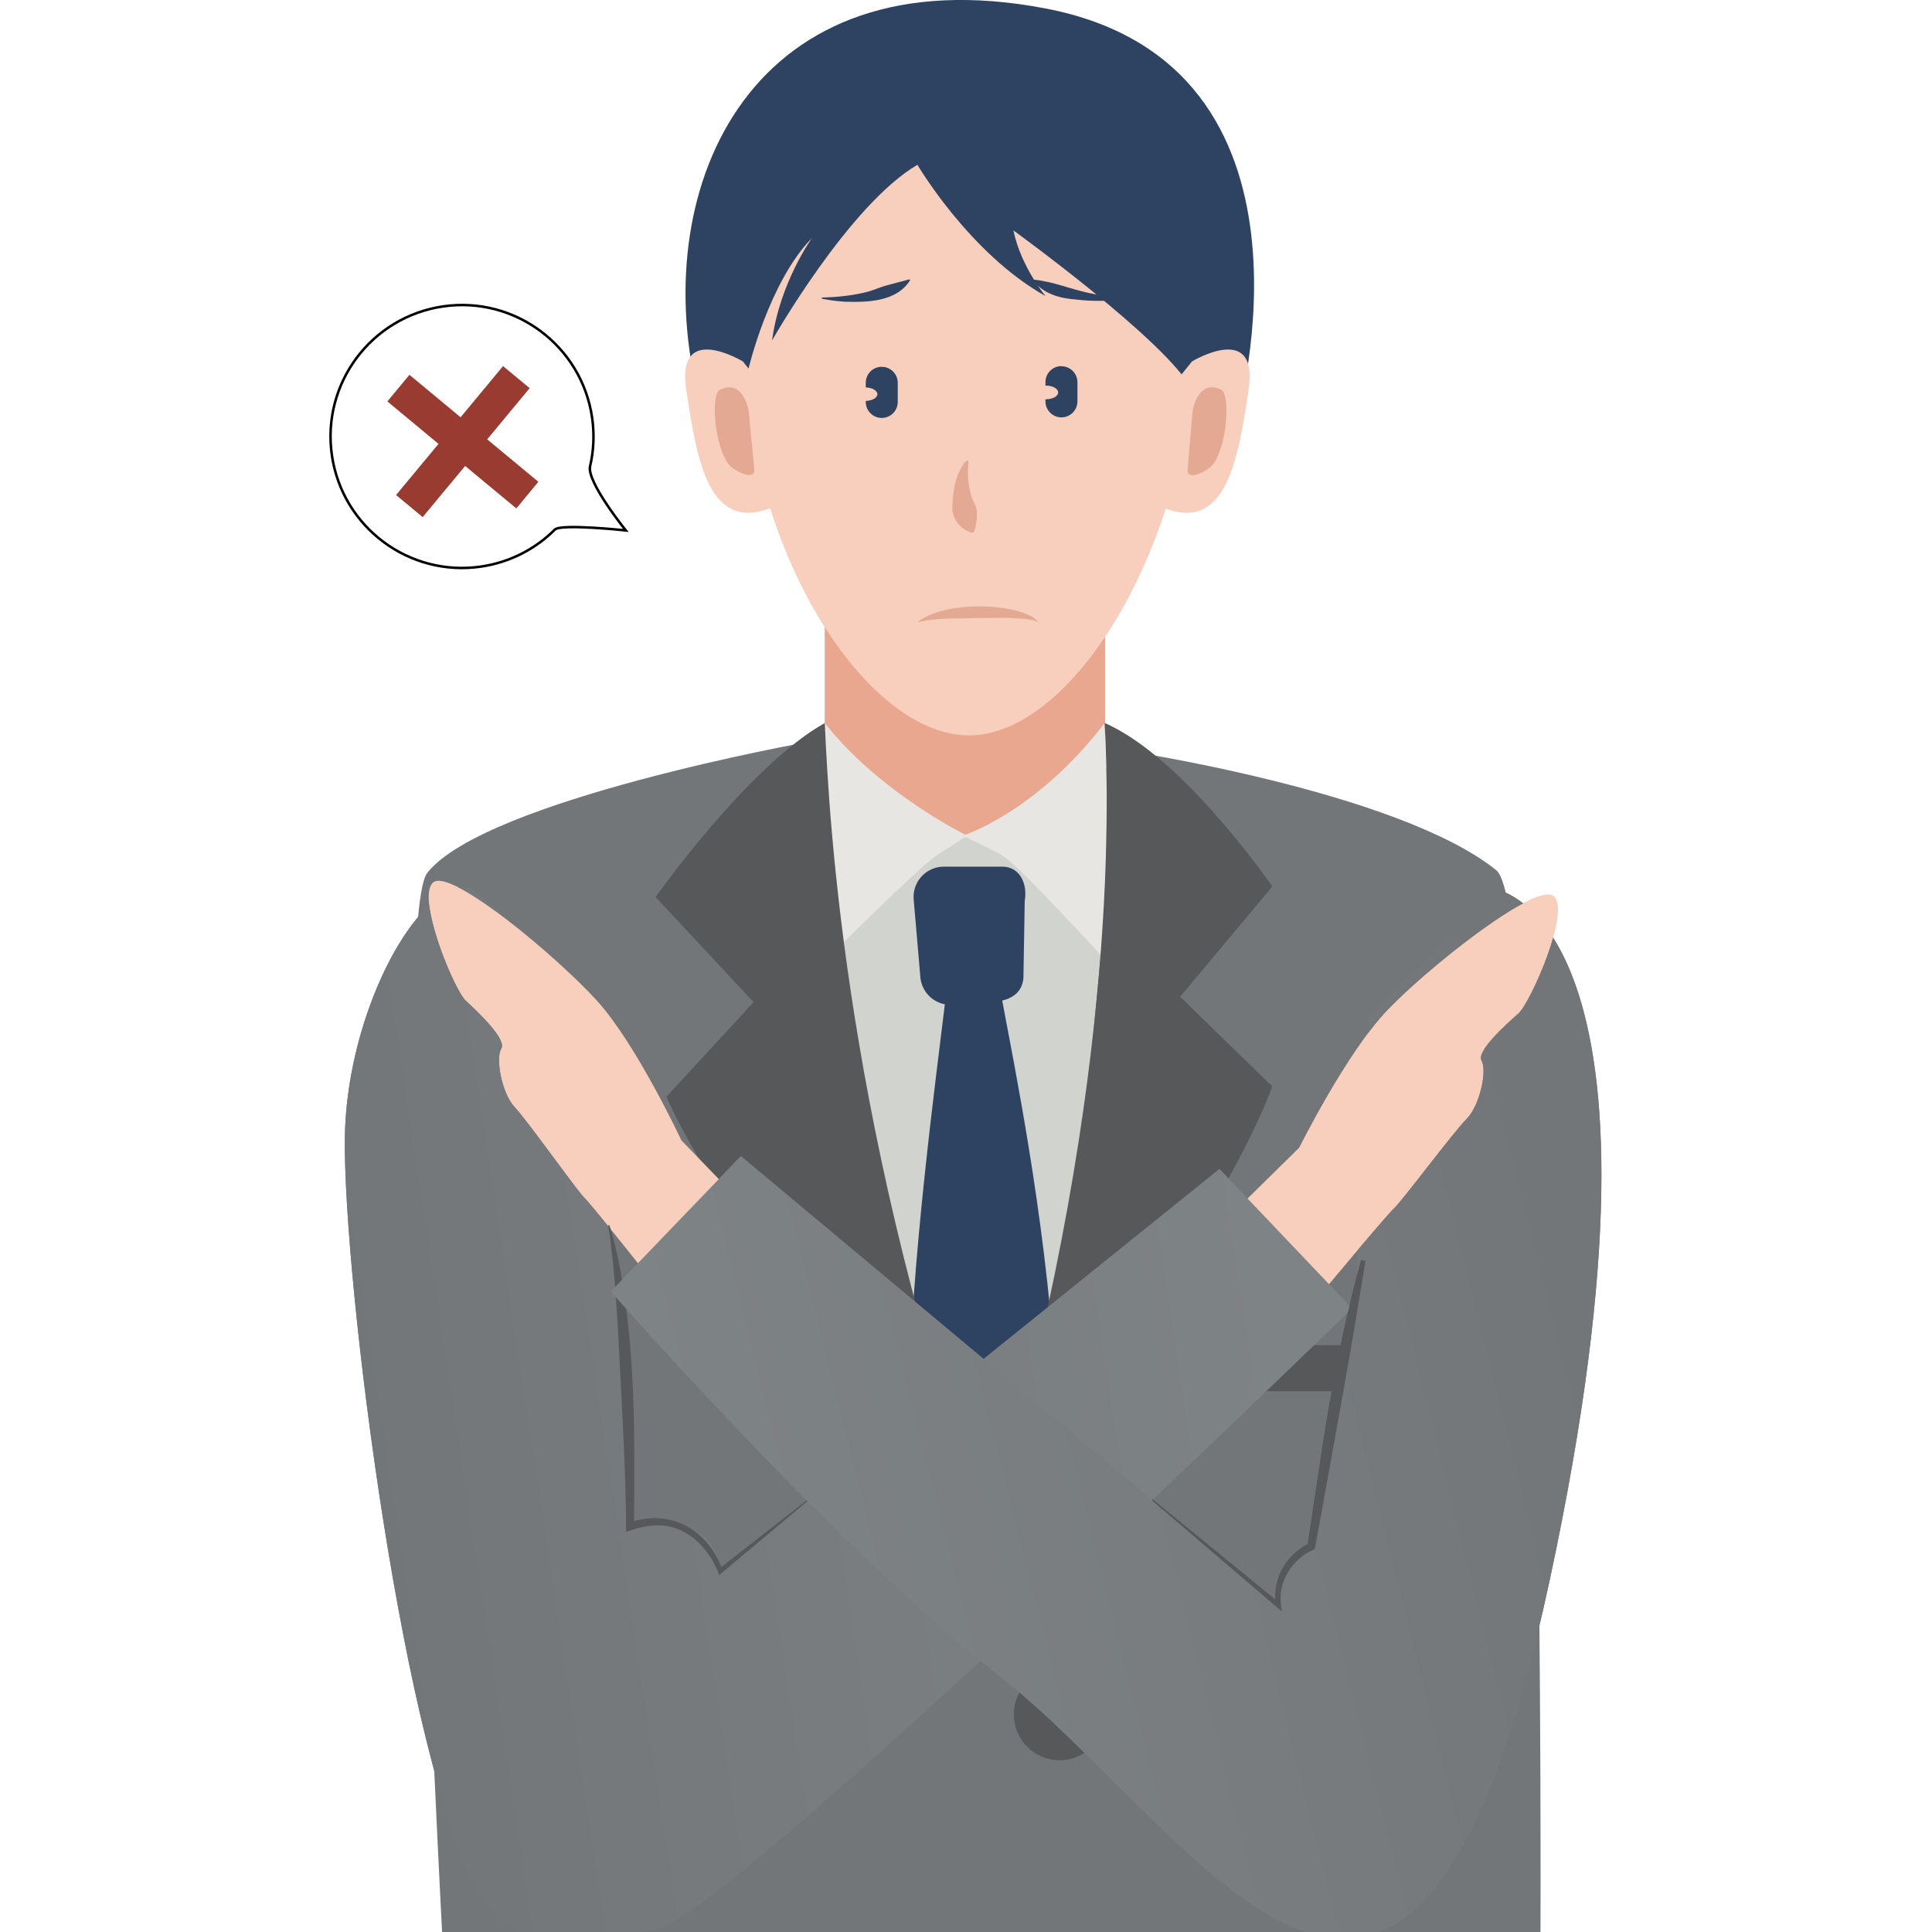 <?xml version="1.0" encoding="UTF-8"?>
<svg id="_レイヤー_1" data-name="レイヤー 1" xmlns="http://www.w3.org/2000/svg" xmlns:xlink="http://www.w3.org/1999/xlink" viewBox="0 0 400 400">
  <defs>
    <style>
      .cls-1 {
        clip-path: url(#clippath);
      }

      .cls-2 {
        fill: none;
      }

      .cls-2, .cls-3, .cls-4, .cls-5, .cls-6, .cls-7, .cls-8, .cls-9, .cls-10, .cls-11, .cls-12, .cls-13 {
        stroke-width: 0px;
      }

      .cls-3 {
        fill: #737678;
      }

      .cls-4 {
        fill: url(#_名称未設定グラデーション_21);
      }

      .cls-5 {
        fill: url(#_名称未設定グラデーション_22);
      }

      .cls-6 {
        fill: #e3a992;
      }

      .cls-14 {
        clip-path: url(#clippath-1);
      }

      .cls-15 {
        clip-path: url(#clippath-2);
      }

      .cls-16 {
        filter: url(#drop-shadow-1);
      }

      .cls-7 {
        fill: #e8e6e2;
      }

      .cls-17 {
        fill: #fff;
        stroke: #000;
        stroke-miterlimit: 10;
        stroke-width: .52px;
      }

      .cls-8 {
        fill: #565859;
      }

      .cls-9 {
        fill: #e8a78e;
      }

      .cls-10 {
        fill: #d1d3cf;
      }

      .cls-11 {
        fill: #f7cfbc;
      }

      .cls-12 {
        fill: #9a3b31;
      }

      .cls-13 {
        fill: #2e4261;
      }
    </style>
    <filter id="drop-shadow-1" filterUnits="userSpaceOnUse">
      <feOffset dx="0" dy="4"/>
      <feGaussianBlur result="blur" stdDeviation="0"/>
      <feFlood flood-color="#565656" flood-opacity="1"/>
      <feComposite in2="blur" operator="in"/>
      <feComposite in="SourceGraphic"/>
    </filter>
    <linearGradient id="_名称未設定グラデーション_22" data-name="名称未設定グラデーション 22" x1="264.68" y1="265" x2="72.14" y2="294.19" gradientUnits="userSpaceOnUse">
      <stop offset="0" stop-color="#7e8385"/>
      <stop offset="1" stop-color="#737678"/>
    </linearGradient>
    <linearGradient id="_名称未設定グラデーション_21" data-name="名称未設定グラデーション 21" x1="143.67" y1="326.8" x2="331.68" y2="279.62" gradientUnits="userSpaceOnUse">
      <stop offset=".01" stop-color="#7e8385"/>
      <stop offset="1" stop-color="#737678"/>
    </linearGradient>
    <clipPath id="clippath">
      <path class="cls-2" d="M69.39,177.6v222.3h212.52v-222.3H69.39ZM126.63,250.75c-2-2.47-3.74-4.6-4.73-5.75h0s-.06-.06-.09-.1c-.13-.15-.26-.29-.36-.41-.01-.01-.02-.02-.03-.03-.11-.12-.2-.21-.26-.27-.07-.06-.15-.15-.25-.26-.02-.03-.05-.05-.07-.08-.1-.12-.21-.25-.34-.4,0,0,0,0,0,0h0c-2.78-3.37-11.49-15.62-13.93-18.21-2.7-2.85-4.03-10.17-2.8-12.11s-4.89-7.68-7.34-9.95c-1.96-1.81-7.44-14.5-7.66-21.03,1.6-1.43,3.2-2.46,4.77-3.08,3.08,1.31,7.46,4.27,12.03,7.82,3.06,4.55,6.23,10.83,9.27,18.55,5.04,12.76,9.22,28.24,12.09,44.74l-.3.56Z"/>
    </clipPath>
    <clipPath id="clippath-1">
      <path class="cls-2" d="M124.46,178.17v221.19h209.1v-221.19H124.46ZM314.34,205.86c-2.5,2.2-8.76,7.79-7.59,9.76,1.17,1.97-.34,9.26-3.11,12.04-2.77,2.78-13.48,17.16-15.07,18.57-.72.64-4.4,4.94-8.22,9.46l-.17-.26,2.14-44.27c1.62-2.24,3.27-4.31,4.87-5.98,6.42-6.73,20.96-18.67,29.13-22.65,1.73,1.42,3.68,3.44,5.6,6.31-1.64,6.71-5.91,15.57-7.57,17.03Z"/>
    </clipPath>
    <clipPath id="clippath-2">
      <path class="cls-2" d="M236.49,250.16v81.47h48.95v-81.47h-48.95ZM284.03,254.89l-.22,1.39-1.36.78-.74-.29-.55-1.12v-.26c.35-1.18.71-2.36,1.08-3.53l1.19-.67.23.06.75,1.12c-.13.84-.26,1.68-.39,2.53Z"/>
    </clipPath>
  </defs>
  <rect class="cls-9" x="170.75" y="121.09" width="58.05" height="59.63"/>
  <path class="cls-3" d="M318.94,400s.85-211.77-9.15-219.83c-20.4-16.43-77.7-24.91-77.7-24.91l-15.95,35.23-35.09-5.59-17.41-20.59,4.08-10.78s-67.27,12.01-79.26,27.19c-7.96,10.08,3.07,219.29,3.07,219.29h227.41Z"/>
  <path class="cls-10" d="M167.72,153.52s6.03,19.5,31.58,19.5,32.79-19.5,32.79-19.5l-11.83,124.98-14.85,38.88-28.58-43.54-9.12-120.32Z"/>
  <rect class="cls-8" x="253.58" y="278.5" width="50.09" height="9.54"/>
  <rect class="cls-13" x="286.97" y="271.34" width="4.77" height="31.01" rx="1.58" ry="1.58"/>
  <path class="cls-6" d="M189.55,126.47c5.92,3.37,19.62,3.02,24.97-1.4-.99,2.14-3.14,3.6-5.29,4.49-5.68,2.39-15.71,2.24-19.68-3.09h0Z"/>
  <path class="cls-13" d="M204.64,318.3s10.45-19.17,13.79-35.03c-2.21-32.51-8.49-62.95-10.93-76.1,2.51-.66,4.16-2.03,4.39-4.73l.27-15.91c.63-3.55-1.03-7.1-4.63-7.1s-7.6,0-12.11,0c-3.68,0-6.57,3.15-6.25,6.81l1.38,16.06c.24,2.85,2.36,5.11,5.07,5.63-1.56,13.22-7.39,56.13-7.39,83.25,4.18,11.16,16.42,27.1,16.42,27.1Z"/>
  <path class="cls-7" d="M199.3,173.02s4.78,2.2,8.07,4c3.3,1.8,21.24,21.49,21.24,21.49l.55-34.55-.45-14.27c-14.33,18.7-29.41,23.33-29.41,23.33Z"/>
  <path class="cls-7" d="M200.23,173.02s-2.85,1.91-6.2,4c-3.36,2.09-22.84,21.49-22.84,21.49l-1.07-37.54.64-11.28c11.41,14.57,29.48,23.33,29.48,23.33Z"/>
  <g>
    <path class="cls-8" d="M263.42,183.53s-18.41-26.8-34.71-33.84c.95,17.76,2.6,79.02-24.07,168.6,0,0,46.86-61.49,58.78-93.35l-19.08-18.58,19.08-22.82Z"/>
    <path class="cls-8" d="M135.73,185.72l20.29,21.76-18.04,19.59c13.64,31.17,66.67,91.23,66.67,91.23.04-1.58-.03,1.55,0,0-29.53-82.61-32.96-148.12-33.89-168.6-15.85,8.86-35.03,36.03-35.03,36.03Z"/>
  </g>
  <circle class="cls-8" cx="219.37" cy="354.97" r="9.47"/>
  <g class="cls-16">
    <g>
      <path class="cls-5" d="M252.48,238.04l27.43,28.83s-130.86,127.57-144.73,128.84c-13.86,1.27-27.03,7.22-36.01-8.12-15.54-26.55-28.14-126.77-27.77-156.06.29-23.22,12.34-48.37,23.19-51.78,10.85-3.42,37.69,53.67,35.83,132.3,0,0,17.12-4.56,18.69,9.22l103.37-83.23Z"/>
      <path class="cls-4" d="M309.78,180.17s40.51,6.13,11.03,143.17c-28.76,133.71-72.56,51.81-114.14,19.45-33.01-25.69-80.22-79.4-80.22-79.4l26.94-28.02,111.3,93.01s-2.8-4.85,6.79-12.21l9.3-52.78,2.74-56.86,26.24-26.37Z"/>
      <path class="cls-8" d="M238.65,306.45l26.39,21.54-.82.49c-.46-2.64,0-5.32,1.25-7.66,1.26-2.35,3.36-4.16,5.67-5.37l-.44.6,2.42-16.1c1.59-10.74,3.43-21.44,5.89-32.03,1.25-5.29,2.53-10.58,4.2-15.76,0,0,.23.06.23.06-3.23,21.2-7.34,43.05-11.15,64.09,0,0-.07.42-.07.42,0,0-.36.17-.36.17-4.39,1.92-7.3,6.61-6.65,11.39,0,0,.18,1.34.18,1.34l-1-.85-25.89-22.14.15-.18h0Z"/>
    </g>
    <path class="cls-11" d="M253.31,249.05l15.68-15.44s9.75-19.59,18.19-28.44c8.44-8.85,30.92-26.72,34.51-23.63,3.59,3.08-4.85,22.12-7.35,24.33s-8.76,7.79-7.59,9.76-.34,9.26-3.11,12.04c-2.77,2.78-13.48,17.16-15.07,18.57-1.59,1.41-17.74,20.82-17.74,20.82l-17.52-18Z"/>
    <path class="cls-11" d="M156.34,247.91l-15.28-15.83s-9.25-19.83-17.46-28.89c-8.22-9.06-30.23-27.5-33.89-24.51s4.28,22.24,6.73,24.51c2.45,2.26,8.56,8.01,7.34,9.95-1.22,1.94.11,9.26,2.8,12.11,2.7,2.85,13.04,17.5,14.6,18.95,1.55,1.45,17.2,21.27,17.2,21.27l17.98-17.55Z"/>
    <g class="cls-1">
      <path class="cls-5" d="M252.48,238.04l27.43,28.83s-130.86,127.57-144.73,128.84c-13.86,1.27-27.03,7.22-36.01-8.12-15.54-26.55-28.14-126.77-27.77-156.06.29-23.22,12.34-48.37,23.19-51.78,10.85-3.42,37.69,53.67,35.83,132.3,0,0,17.12-4.56,18.69,9.22l103.37-83.23Z"/>
    </g>
    <path class="cls-8" d="M167.18,306.79l-17.75,14.87-.53.45c-1.89-5.41-6.7-10.41-12.75-10.29-2.21-.01-4.44.58-6.52,1.36,0,0-.01-1.14-.01-1.14-.07-10.41-.63-20.84-1.18-31.24-.58-10.39-.93-20.81-2.51-31.11,0,0,.23-.06.23-.06,1.61,5,2.48,10.21,3.25,15.39,1.44,10.39,1.87,20.87,1.9,31.34.02,5.23.03,10.46-.07,15.69,0,0-1.07-.77-1.07-.77,8.61-3.05,16.46,1.41,19.43,9.82,0,0-.8-.23-.8-.23l18.24-14.27s.15.19.15.19h0Z"/>
    <g class="cls-14">
      <path class="cls-4" d="M309.78,180.17s40.51,6.13,11.03,143.17c-28.76,133.71-72.56,51.81-114.14,19.45-33.01-25.69-80.22-79.4-80.22-79.4l26.94-28.02,111.3,93.01s-2.8-4.85,6.79-12.21l9.3-52.78,2.74-56.86,26.24-26.37Z"/>
    </g>
    <g class="cls-15">
      <path class="cls-8" d="M238.65,306.45l26.39,21.54-.82.49c-.46-2.64,0-5.32,1.25-7.66,1.26-2.35,3.36-4.16,5.67-5.37l-.44.6,2.42-16.1c1.59-10.74,3.43-21.44,5.89-32.03,1.25-5.29,2.53-10.58,4.2-15.76,0,0,.23.06.23.06-3.23,21.2-7.34,43.05-11.15,64.09,0,0-.07.42-.07.42,0,0-.36.17-.36.17-4.39,1.92-7.3,6.61-6.65,11.39,0,0,.18,1.34.18,1.34l-1-.85-25.89-22.14.15-.18h0Z"/>
    </g>
  </g>
  <g>
    <path class="cls-11" d="M246.81,80.71c4.83-39.21-20.69-71.55-46.21-71.55s-51.57,19.08-46.21,71.55c4.04,39.57,26.75,71.55,46.21,71.55s41.34-32.07,46.21-71.55Z"/>
    <path class="cls-13" d="M189.94,34.12s10.79,18.38,26.52,27.17c0,0-5.05-5.99-6.65-13.59,0,0,31.8,23.01,37,33l-.02-5.88,9.37,11.54S277.05,13.34,216.46,1.75c-60.6-11.59-82.18,36.43-72.19,78.96,9.99,42.53,10.71-4.41,10.71-4.41,0,0,4.2-17.88,13.13-27.03,0,0-6.66,9.23-8.26,21.22,0,0,15.81-27.97,30.08-36.37Z"/>
    <path class="cls-11" d="M153.8,74.83s-13.9-8.43-11.72,5.88,4.57,29.69,17.68,24.39l8.35-12.46-14.31-17.81Z"/>
    <path class="cls-11" d="M246.79,74.83s13.9-8.43,11.72,5.88c-2.18,14.31-4.57,29.69-17.68,24.39l-8.35-12.46,14.31-17.81Z"/>
    <path class="cls-6" d="M154.98,84.91s-1.18-6.59-5.95-4.2c-2.13,1.07-.91,13.94,2.79,16.3,4.37,2.78,4.37.4,4.37.4"/>
    <path class="cls-6" d="M246.93,84.94s1.11-6.6,5.9-4.26c2.14,1.04,1.06,13.93-2.61,16.33-4.34,2.83-4.36.44-4.36.44"/>
    <path class="cls-6" d="M200.53,95.51c-.3,2.5-.12,4.87.57,7.22.3,1.11,1.15,2.04,1.15,3.23.05,1.18-.02,2.41-.57,4.12l-.41.25c-2.29-.68-4.04-2.67-4.09-5.02.02-3.51.59-7.24,2.91-9.99,0,0,.44.19.44.19h0Z"/>
    <path class="cls-6" d="M189.94,128.85c4.88-4.15,18.27-4.23,23.76-1.15.47.3.96.65,1.23,1.15-.45-.31-.97-.42-1.47-.53-3.61-.58-7.3-.35-10.96-.36-4.18.19-8.47-.16-12.56.89h0Z"/>
    <path class="cls-13" d="M214.05,57.9c4.05.41,7.48,1.93,11.39,2.76,2.23.5,4.75.85,7.04,1.12,0,0,0,.24,0,.24-3.21.33-6.46.39-9.68-.01-3.28-.21-6.79-1.17-8.89-3.91,0,0,.13-.2.13-.2h0Z"/>
    <path class="cls-13" d="M188.43,58.01c-2.81,4.5-8.8,4.58-13.52,4.46-1.61-.1-3.2-.33-4.77-.63,0,0,.02-.24.02-.24,3.09-.07,6.29-.39,9.28-1.14,1.49-.38,2.86-1.06,4.32-1.42l4.52-1.21.16.18h0Z"/>
    <path class="cls-13" d="M219.76,75.8c-1.83,0-3.31,1.48-3.31,3.31v.72s.05,0,.07,0c1.42,0,2.56.63,2.56,1.42s-1.15,1.42-2.56,1.42c-.02,0-.05,0-.07,0v.43c0,1.83,1.48,3.31,3.31,3.31s3.31-1.48,3.31-3.31v-3.96c0-1.83-1.48-3.31-3.31-3.31Z"/>
    <path class="cls-13" d="M182.56,75.94h0c-1.83,0-3.31,1.48-3.31,3.31v.96c1.33.05,2.4.65,2.4,1.4s-1.06,1.35-2.4,1.4v.21c0,1.83,1.48,3.31,3.31,3.31h0c1.83,0,3.31-1.48,3.31-3.31v-3.96c0-1.83-1.48-3.31-3.31-3.31Z"/>
  </g>
  <g>
    <path class="cls-17" d="M122.59,86.46c.5,3.46.33,6.87-.42,10.08-.75,3.21,7.4,13.28,7.4,13.28,0,0-13.42-1.44-14.7-.17-4,3.99-9.28,6.78-15.3,7.66-14.87,2.16-28.68-8.14-30.85-23.02s8.14-28.68,23.02-30.85c14.87-2.16,28.68,8.14,30.85,23.02Z"/>
    <polygon class="cls-12" points="111.46 99.75 100.87 90.96 109.66 80.36 104.15 75.8 95.36 86.39 84.77 77.6 80.2 83.11 90.79 91.9 82 102.49 87.51 107.06 96.3 96.47 106.9 105.26 111.46 99.75"/>
  </g>
</svg>